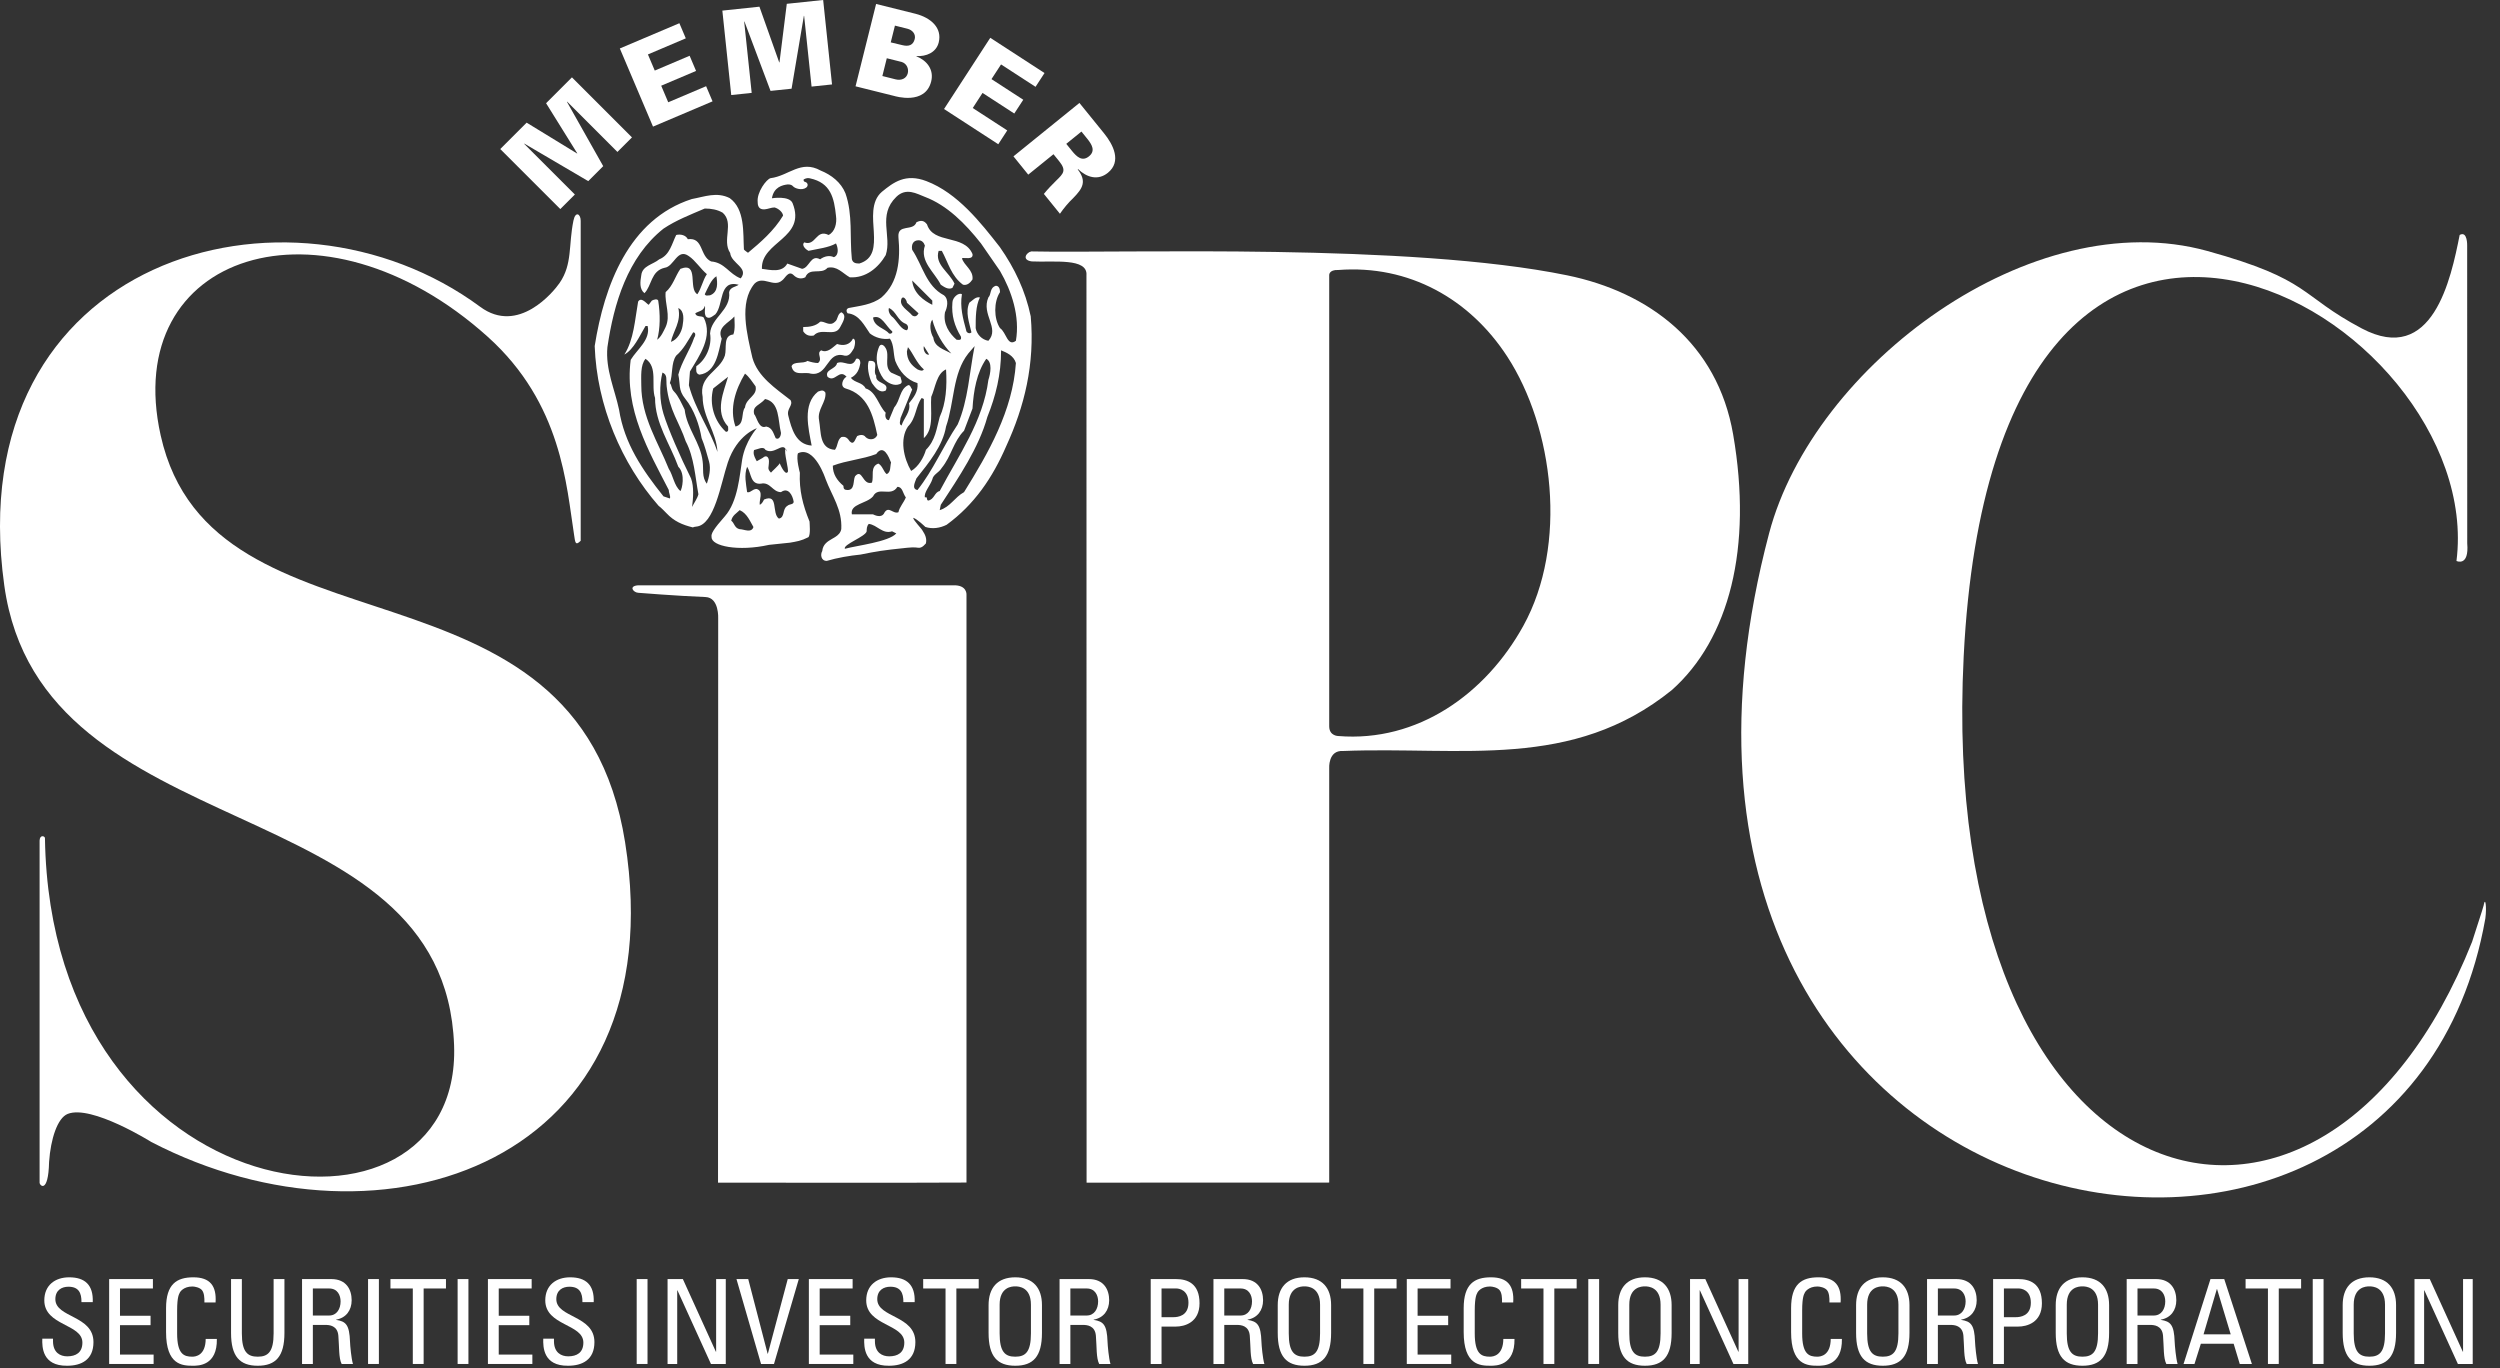 <svg width="148" height="81" viewBox="0 0 148 81" fill="none" xmlns="http://www.w3.org/2000/svg">
<rect x="0" y="0" width="148" height="81" fill="#333333" stroke="none"/>
<g clip-path="url(#clip0)">
<path fill-rule="evenodd" clip-rule="evenodd" d="M34.032 11.515L31.034 8.518V8.498L34.824 10.723L35.71 9.836L33.559 6.021H33.579L36.551 8.995L37.413 8.133L33.859 4.579L32.328 6.11L34.174 9.078L34.164 9.088L31.177 7.261L29.615 8.823L33.17 12.376L34.032 11.515Z" fill="white"/>
<path d="M42.183 6L41.802 5.103L39.559 6.055L39.143 5.074L41.207 4.199L40.826 3.301L38.762 4.178L38.357 3.223L40.599 2.27L40.219 1.374L36.694 2.869L38.658 7.496L42.183 6Z" fill="white"/>
<path d="M44.5 5.499L44.056 1.283L44.069 1.268L45.615 5.381L46.861 5.251L47.59 0.933L47.605 0.945L48.045 5.126L49.256 4.999L48.731 9.2268e-05L46.578 0.226L46.145 3.695L46.13 3.696L44.958 0.396L42.763 0.628L43.289 5.626L44.5 5.499Z" fill="white"/>
<path fill-rule="evenodd" clip-rule="evenodd" d="M52.938 5.681C52.986 5.694 54.772 6.239 55.126 4.821C55.3 4.125 54.876 3.581 54.248 3.333L54.252 3.319C54.825 3.354 55.422 3.115 55.572 2.514C55.786 1.656 55.118 1.053 54.202 0.816L51.865 0.234L50.648 5.11L52.938 5.681ZM52.236 4.501L52.498 3.448L53.383 3.669C53.682 3.765 53.807 4.069 53.74 4.339C53.663 4.643 53.363 4.783 53.026 4.699L52.236 4.501ZM52.98 1.516L53.716 1.7C54.033 1.779 54.221 2.034 54.152 2.311C54.06 2.683 53.787 2.765 53.423 2.674L52.732 2.509L52.98 1.516" fill="white"/>
<path d="M59.098 8.539L59.629 7.721L57.586 6.395L58.166 5.501L60.045 6.721L60.577 5.905L58.696 4.684L59.262 3.814L61.304 5.14L61.836 4.324L58.624 2.238L55.887 6.454L59.098 8.539Z" fill="white"/>
<path fill-rule="evenodd" clip-rule="evenodd" d="M63.123 8.516L64.021 7.789L64.363 8.211C64.643 8.558 64.867 8.933 64.466 9.256C64.066 9.581 63.746 9.285 63.465 8.939L63.123 8.516ZM62.366 9.13L62.695 9.535C63.142 10.088 62.965 10.266 62.528 10.691C62.275 10.941 62.02 11.203 61.797 11.48L62.748 12.655C62.987 12.309 63.247 11.999 63.55 11.709C64.098 11.149 64.346 10.734 63.801 10.029L63.822 10.01C64.33 10.505 65.002 10.704 65.586 10.23C66.415 9.56 65.901 8.561 65.366 7.901L63.902 6.094L59.997 9.256L60.872 10.339L62.366 9.13" fill="white"/>
<path d="M42.787 12.595C42.474 12.408 42.099 12.345 41.722 12.345C40.845 12.72 40.031 13.034 39.279 13.535C37.149 15.226 36.335 17.983 35.959 20.551C35.834 21.868 36.397 23.058 36.647 24.248C36.961 26.253 38.026 27.819 39.279 29.385L39.655 29.51C39.717 29.385 39.592 29.198 39.592 29.009C38.402 26.691 36.961 24.248 37.337 21.304C37.714 20.678 38.527 20.114 38.34 19.299H38.215C37.839 19.925 37.525 20.678 36.961 20.99C37.525 20.114 37.587 18.923 37.776 17.858C37.964 17.545 38.277 17.983 38.402 18.045L38.59 17.795C38.715 17.733 38.904 17.67 38.966 17.795C39.091 18.609 39.091 19.424 38.904 20.114C39.154 19.925 39.279 19.611 39.405 19.361C39.717 18.673 39.342 17.983 39.405 17.294C39.844 16.918 39.969 16.354 40.281 15.915C41.409 15.478 40.72 17.106 41.284 17.419C41.535 17.044 41.597 16.605 41.847 16.229C41.472 15.915 41.159 15.414 40.782 15.164C40.094 14.663 39.906 15.79 39.342 15.853C38.527 16.041 38.59 16.918 38.151 17.356C37.839 17.106 37.901 16.668 37.964 16.291C38.026 15.728 38.652 15.665 39.029 15.351C39.655 15.101 39.78 14.411 40.031 13.911C40.281 13.848 40.595 13.911 40.72 14.161C41.66 14.036 41.409 15.164 42.099 15.478C42.912 15.54 43.164 16.229 43.852 16.48C44.354 15.853 43.289 15.603 43.226 14.976C42.725 14.224 43.476 13.221 42.787 12.595ZM42.411 16.354C42.099 16.543 41.911 17.044 41.722 17.419C41.785 17.545 41.911 17.481 42.036 17.481C42.537 17.294 42.474 16.73 42.411 16.354V16.354ZM43.727 16.855C42.537 16.543 42.85 18.045 42.349 18.609C42.161 18.735 41.974 18.923 41.785 18.735C41.66 18.484 41.785 18.234 41.722 18.109C41.66 18.421 41.346 18.421 41.159 18.548C41.221 18.798 41.535 18.673 41.66 18.798C42.224 19.925 41.409 21.053 40.845 21.993L40.782 22.808C41.159 24.248 42.036 25.439 42.474 26.754C42.411 25.564 41.597 24.686 41.597 23.496C41.346 22.243 42.6 21.993 42.912 21.053C43.039 20.614 42.787 19.863 43.414 19.8C43.54 19.486 43.476 18.985 43.476 18.735C43.164 19.111 42.411 19.361 42.725 20.05C42.537 20.803 42.411 22.055 41.409 22.18C41.159 22.118 41.221 21.868 41.221 21.68C41.785 21.304 42.161 20.489 42.036 19.738C42.099 18.798 43.289 18.359 43.164 17.294C43.226 16.98 43.602 16.98 43.727 16.855V16.855ZM40.407 19.299C40.47 18.923 40.532 18.421 40.156 18.234C40.344 19.048 39.844 19.611 39.717 20.239C40.094 20.114 40.344 19.675 40.407 19.299V19.299ZM41.096 19.988C41.159 19.925 41.221 19.675 41.034 19.675C40.72 20.175 40.47 20.678 40.031 21.053C39.717 21.491 39.844 22.18 39.655 22.681C39.78 22.808 39.724 22.999 39.906 23.181C40.156 23.433 40.344 23.873 40.532 24.248C40.657 25.375 41.472 26.19 41.597 27.318C41.66 27.756 41.535 28.258 41.847 28.634C41.974 28.258 42.099 27.756 41.974 27.318C41.847 26.879 41.722 26.378 41.535 25.939C41.409 25.188 41.102 24.258 40.565 23.604C40.144 23.089 40.281 22.744 40.156 22.18C40.344 21.429 40.845 20.74 41.096 19.988V19.988ZM38.779 23.559C38.527 22.808 38.966 21.741 38.215 21.241C37.901 21.616 37.964 22.306 37.964 22.808C37.964 24.686 38.966 26.19 39.592 27.756C39.844 28.133 39.906 28.759 40.281 29.071C40.369 28.975 40.595 28.069 40.156 27.631C39.655 26.253 38.779 25.063 38.779 23.559V23.559ZM39.467 22.87C39.425 22.476 39.53 22.18 39.216 22.055C39.029 22.808 39.042 23.718 39.279 24.499C39.545 25.373 40.281 27.066 40.909 28.32C41.096 28.821 41.034 29.51 40.971 30.011C41.096 29.761 41.284 29.51 41.346 29.26C41.159 28.258 41.096 27.066 40.595 26.128C40.219 25 39.622 24.296 39.467 22.87ZM44.73 22.87C44.541 22.619 44.354 22.306 44.104 22.118C43.54 23.058 43.164 24.185 43.54 25.25C44.104 25.125 43.852 24.435 44.104 24.123C44.166 23.559 44.855 23.434 44.73 22.87ZM43.101 25.25C42.286 24.373 42.85 23.183 43.101 22.306L42.224 22.995C41.974 23.934 42.286 24.938 42.975 25.564C43.164 25.564 43.101 25.375 43.101 25.25V25.25ZM46.234 25.626C46.045 24.874 46.17 23.809 45.294 23.621C44.98 23.998 44.522 24.019 44.647 24.52C44.791 24.65 44.917 25.439 45.356 25.25C45.732 25.313 45.795 25.689 45.92 25.939C46.109 26.065 46.234 25.814 46.234 25.626V25.626ZM45.042 28.634C44.416 28.696 44.479 28.006 44.229 27.631C44.041 28.133 44.166 28.634 44.229 29.134C44.416 29.198 44.541 28.946 44.792 28.946C45.231 29.071 44.917 29.635 44.98 29.886C45.105 29.824 45.169 29.698 45.231 29.573C46.109 29.198 45.67 30.388 46.109 30.7C46.484 30.638 46.296 30.136 46.609 29.949C46.735 29.824 46.985 29.886 46.985 29.698C46.922 29.323 46.671 28.821 46.234 29.134C45.732 29.134 45.606 28.508 45.042 28.634V28.634ZM44.604 31.201C44.416 30.889 44.229 30.388 43.79 30.2C43.602 30.388 43.351 30.513 43.289 30.826C43.476 30.951 43.476 31.265 43.79 31.328C44.041 31.328 44.479 31.578 44.604 31.201V31.201ZM46.636 27.941C46.716 27.821 46.379 26.716 46.509 26.586C46.565 26.694 46.597 26.736 46.601 26.734C46.609 26.73 46.541 26.586 46.509 26.586C46.307 26.2 45.819 26.946 45.311 26.629C45.195 26.398 44.861 26.6 44.641 26.643C44.576 26.84 44.649 27.014 44.737 27.185L44.801 27.305L45.152 27.106C45.397 26.886 45.522 27.106 45.522 27.305C45.522 27.703 45.396 27.731 45.642 27.981C45.677 27.923 46.104 27.555 46.159 27.425C46.159 27.425 46.471 28.19 46.636 27.941ZM59.201 16.041L58.074 14.411C57.134 13.221 56.069 12.155 54.754 11.655C54.27 11.47 53.647 11.084 53.061 11.655C51.937 12.751 52.811 13.974 52.435 15.101C51.997 15.853 51.245 16.48 50.305 16.416C49.867 16.166 49.554 15.728 48.99 15.853C48.614 16.291 47.925 15.79 47.674 16.416C47.424 16.543 47.172 16.48 46.985 16.291C46.671 15.979 46.484 16.48 46.296 16.605C45.795 17.044 45.169 16.291 44.667 16.793C43.727 17.92 44.229 19.8 44.541 21.178C44.855 22.306 45.92 22.995 46.797 23.684C46.985 23.998 46.546 24.185 46.671 24.624C46.86 25.375 47.11 26.315 48.05 26.378C47.862 25.375 47.486 23.934 48.426 23.183C48.614 23.12 48.739 23.058 48.865 23.245C48.927 23.809 48.364 24.248 48.489 24.874C48.614 25.564 48.489 26.566 49.429 26.629C49.616 26.378 49.554 26.065 49.804 25.876C50.055 25.814 50.18 25.939 50.305 26.128C50.556 26.378 50.619 26.001 50.744 25.814C50.87 25.751 51.12 25.689 51.245 25.876C51.434 26.065 51.809 26.065 51.935 25.751C51.684 24.561 51.37 23.37 50.055 22.995C49.679 22.87 49.93 22.369 50.117 22.306C49.679 21.805 49.429 22.681 48.99 22.306C48.801 21.868 49.491 21.868 49.554 21.491C49.992 21.304 50.43 21.868 50.681 21.241C50.87 21.178 50.932 21.366 50.932 21.491C50.87 21.868 50.744 22.18 50.369 22.369C50.619 22.681 51.057 22.619 51.245 22.995C51.871 23.183 51.997 23.998 52.435 24.435C52.372 24.624 52.435 24.874 52.624 24.874L52.936 24.123C53.312 23.684 53.25 23.058 53.751 22.808C53.876 22.744 53.939 22.995 54.001 23.058L53.312 24.749C53.312 24.874 53.187 25.125 53.375 25.188C53.5 24.749 53.939 24.373 53.814 23.873C54.064 23.559 54.377 23.183 54.315 22.681C53.689 22.494 53.25 21.993 52.999 21.366C52.874 20.928 52.936 20.426 52.686 20.05C52.247 20.114 51.809 19.988 51.496 19.738C51.182 19.299 50.87 18.609 50.18 18.548C50.117 18.484 50.055 18.296 50.242 18.234C50.87 18.109 51.621 18.045 52.185 17.608C53.187 16.73 53.312 15.351 53.187 14.036C53.125 13.221 54.064 13.723 54.252 13.159C54.502 13.034 54.691 13.034 54.879 13.284C55.255 14.475 57.071 13.848 57.572 15.039C57.635 15.414 57.071 15.226 56.946 15.289C57.071 15.728 57.635 15.979 57.572 16.543C57.447 16.73 57.26 16.918 57.009 16.855C56.32 16.354 56.131 15.54 55.756 14.85H55.567C55.317 15.665 56.195 16.104 56.507 16.793L56.382 17.044C56.131 17.169 55.881 16.98 55.694 16.855C55.317 16.104 54.44 15.478 54.754 14.538C54.691 14.349 54.565 14.224 54.377 14.224C54.064 14.224 53.939 14.475 54.001 14.788C54.629 15.728 54.816 16.918 55.881 17.481C56.195 17.733 56.069 18.234 55.944 18.484C55.819 19.173 56.195 19.738 56.632 20.114C56.759 20.114 56.946 20.175 56.884 19.925C56.507 19.299 56.32 18.673 56.382 17.92C56.382 17.608 56.759 17.294 56.946 17.419C56.821 18.171 57.009 18.86 57.196 19.549C57.196 19.675 57.385 19.8 57.51 19.675C57.385 19.111 57.134 18.484 57.385 17.92C57.572 17.795 57.76 17.545 58.011 17.608C57.76 18.109 57.76 18.798 57.76 19.424C57.824 19.8 58.136 20.114 58.512 20.175C59.201 19.424 58.074 18.609 58.512 17.608C58.7 17.419 58.575 17.044 58.951 16.918C59.139 16.918 59.201 17.106 59.201 17.294C58.826 17.858 58.826 18.86 59.201 19.424C59.577 19.675 59.64 20.551 60.141 20.175C60.391 18.735 59.89 17.231 59.201 16.041V16.041ZM55.192 18.045V17.795L54.001 16.605C54.064 17.356 54.691 17.795 55.192 18.045V18.045ZM54.377 18.548L53.689 17.92C53.689 17.795 53.5 17.481 53.375 17.67C53.187 18.109 53.751 18.359 54.001 18.673C54.19 18.798 54.315 18.673 54.377 18.548V18.548ZM53.626 19.173C53.125 18.985 53.061 18.421 52.624 18.234C52.561 18.421 52.686 18.673 52.874 18.798C53.125 19.048 53.375 19.549 53.689 19.549C53.814 19.424 53.751 19.236 53.626 19.173V19.173ZM52.811 19.611C52.435 19.299 52.185 18.609 51.684 18.798C51.746 19.361 52.372 19.424 52.624 19.738C52.749 19.8 52.874 19.675 52.811 19.611ZM56.32 20.928C55.819 20.426 55.38 19.675 55.192 18.923C55.004 19.173 55.066 19.675 55.255 19.988C55.317 20.551 55.881 20.678 56.32 20.928V20.928ZM55.004 20.99L54.691 20.489C54.629 20.74 54.816 21.053 55.004 20.99ZM56.696 25.125C57.322 23.684 57.385 22.055 57.697 20.489L57.322 20.928C56.382 22.118 56.507 23.809 56.006 25.25C55.819 26.378 55.004 27.38 54.252 28.32C54.19 28.508 53.939 28.946 54.315 29.009C55.255 27.819 55.819 26.44 56.696 25.125ZM54.691 21.868C54.252 21.491 54.064 20.928 53.751 20.551L53.689 20.803C53.689 21.304 53.939 21.616 54.315 21.868C54.44 21.93 54.629 21.993 54.691 21.868V21.868ZM60.141 21.491C60.016 21.053 59.577 20.865 59.264 20.74C59.264 22.18 58.951 23.434 58.45 24.686C57.949 26.503 56.759 28.258 55.694 29.886L55.63 30.2C56.257 30.011 56.507 29.448 57.071 29.134C58.512 26.816 59.954 24.31 60.141 21.491V21.491ZM58.512 22.494C58.637 22.118 58.762 21.429 58.387 21.241C57.824 22.055 57.635 23.12 57.572 24.185L57.071 25.5C56.445 26.128 56.32 27.005 55.756 27.694C55.567 28.006 55.255 28.069 55.192 28.383C55.066 28.759 54.691 29.134 54.754 29.448C54.941 29.385 54.816 29.573 54.941 29.635C55.317 29.573 55.317 29.134 55.63 29.071C56.759 26.941 58.199 24.938 58.512 22.494V22.494ZM56.006 21.868C55.442 22.118 55.38 22.933 55.129 23.496C55.066 24.31 55.317 25.375 54.691 25.939V23.621L54.565 23.559C54.19 24.06 54.252 24.749 53.751 25.25C53.25 26.001 53.5 27.13 53.939 27.881C54.377 27.631 54.691 27.066 54.816 26.629C55.38 26.065 55.442 25.375 55.63 24.686C56.006 23.873 56.069 22.87 56.006 21.868V21.868ZM52.749 27.38C52.624 27.066 52.31 26.253 51.871 26.879C51.057 27.193 50.117 27.255 49.302 27.569C49.302 28.069 49.554 28.445 49.93 28.759C49.93 28.946 49.992 29.009 50.18 29.009C50.619 29.009 50.494 28.445 50.619 28.195C51.057 27.694 51.057 28.759 51.621 28.57C51.746 28.195 51.496 27.631 51.997 27.443C52.247 27.569 52.31 27.944 52.497 28.069C52.749 27.944 52.686 27.631 52.749 27.38V27.38ZM53.626 29.448C53.437 29.198 53.437 28.821 53.125 28.821C52.749 29.448 51.997 28.759 51.684 29.385C51.307 29.824 50.305 29.824 50.43 30.45H51.684C51.935 30.575 52.247 30.638 52.372 30.325C52.624 29.949 52.874 30.45 53.187 30.325C53.25 30.011 53.5 29.761 53.626 29.448V29.448ZM52.811 31.453C52.247 31.64 51.935 31.076 51.434 31.014C51.307 31.139 51.307 31.328 51.307 31.453C51.245 31.766 49.891 32.236 50.016 32.488C50.705 32.299 52.624 32.079 53.061 31.578L52.811 31.453ZM45.697 11.738C45.697 11.738 46.736 11.566 46.922 12.03C47.755 14.114 45.042 14.286 45.105 15.915C45.606 15.979 46.296 16.166 46.609 15.603L47.486 15.915C47.925 15.853 47.987 15.039 48.551 15.351C48.801 15.164 49.115 15.101 49.366 15.226C49.679 15.101 49.616 14.663 49.491 14.411C49.052 14.663 48.426 14.725 47.862 14.85C47.736 14.788 47.424 14.538 47.611 14.349C48.301 14.6 48.301 13.535 49.052 13.911C49.429 13.723 49.554 13.221 49.491 12.783C49.38 11.72 49.185 10.824 47.95 10.558C47.845 10.535 47.75 10.53 47.579 10.62C47.579 10.646 47.539 10.736 47.666 10.77C47.832 10.815 47.865 11.006 47.724 11.109C47.477 11.289 47.062 11.161 46.946 11.028C46.886 10.959 46.801 10.914 46.63 10.918C46.329 10.955 45.811 11.063 45.697 11.738ZM42.126 31.794C42.077 31.603 42.25 31.313 42.907 30.571C43.696 29.681 43.787 28.104 43.936 27.21C44.119 26.113 44.806 25.351 44.806 25.351C44.806 25.351 43.639 25.724 43.085 27.385C42.669 28.633 42.3 31.078 41.216 31.175C41.13 31.183 41.065 31.199 41.016 31.223C40.386 31.068 39.899 30.854 39.459 30.386C39.459 30.386 39.109 30.02 38.991 29.946C36.789 27.431 35.332 24.009 35.206 20.485C35.771 16.913 37.221 12.984 40.955 11.783C41.724 11.643 42.429 11.344 43.196 11.726C44.115 12.384 43.984 13.789 44.04 14.77C44.066 14.816 44.282 14.964 44.282 14.964C45.021 14.348 45.809 13.675 46.357 12.766C46.344 12.564 46.084 12.34 45.85 12.281C45.664 12.281 45.466 12.376 45.275 12.393C45.049 12.41 44.855 12.329 44.855 11.973C44.789 11.376 45.382 10.603 45.616 10.548C46.699 10.411 47.409 9.445 48.579 10.095C49.215 10.35 49.792 10.798 50.051 11.445C50.494 12.708 50.294 14.04 50.43 15.341C50.482 15.548 50.629 15.601 50.87 15.601C51.74 15.338 51.777 14.593 51.73 13.726C51.687 12.956 51.536 11.926 52.207 11.356C52.891 10.796 53.607 10.249 54.846 10.723C56.692 11.429 58.061 13.183 59.19 14.625C60.071 15.884 60.702 17.213 61.019 18.725C61.27 21.558 60.641 24.078 59.572 26.404C58.755 28.29 57.68 29.869 56.039 31.068C55.655 31.26 55.199 31.334 54.781 31.195C54.781 31.195 54.281 30.706 54.06 30.653C54.061 30.798 54.586 31.319 54.621 31.425C54.771 31.649 54.881 31.894 54.811 32.174L54.667 32.318C54.474 32.483 54.337 32.419 54.214 32.41C54.104 32.401 53.944 32.401 53.697 32.428C52.172 32.585 51.906 32.639 50.941 32.831C50.319 32.893 49.567 33.018 48.945 33.205C48.601 33.208 48.555 32.826 48.677 32.621C48.717 32.221 48.994 32.053 49.247 31.906L49.437 31.795C49.62 31.679 49.762 31.546 49.804 31.32C49.865 30.164 49.259 29.375 48.874 28.358C48.874 28.358 48.226 26.359 47.239 26.834C47.12 27.15 47.352 27.985 47.352 27.985C47.304 29.023 47.526 29.895 47.925 30.876C47.925 30.994 47.999 31.66 47.856 31.803C47.419 32.025 47.165 32.055 46.767 32.126C46.626 32.146 46.457 32.156 45.529 32.255C43.707 32.664 42.1 32.33 42.126 31.794V31.794ZM49.741 19.361C49.429 19.988 48.614 19.361 48.175 19.863C47.862 19.925 47.674 19.8 47.549 19.611V19.361C47.925 19.361 48.301 19.299 48.551 19.048C48.801 18.985 49.115 19.361 49.429 19.048C49.616 18.923 49.554 18.609 49.804 18.484C50.18 18.673 49.867 19.111 49.741 19.361ZM51.871 22.243C51.809 22.744 52.686 22.619 52.435 23.12C52.06 23.308 51.809 22.933 51.621 22.681C51.434 22.306 51.307 21.68 51.434 21.366C52.122 21.304 51.621 21.93 51.871 22.243V22.243ZM53.312 22.306C53.312 22.431 53.5 22.681 53.25 22.744C52.936 22.87 52.561 22.681 52.31 22.431C51.935 21.93 51.746 21.178 52.06 20.489C52.185 20.301 52.372 20.489 52.435 20.614C52.686 21.053 52.31 21.68 52.749 22.055L53.312 22.306ZM50.556 20.614C50.43 20.803 50.305 21.115 49.992 21.053C48.927 20.74 49.052 22.306 47.987 22.118C47.611 21.993 46.985 22.306 46.86 21.68C46.985 21.366 47.549 21.554 47.8 21.366C47.987 21.429 48.237 21.491 48.426 21.491C48.739 21.241 48.301 20.928 48.614 20.74C48.99 20.928 49.302 20.551 49.554 20.364C49.93 20.489 50.305 20.426 50.494 20.05C50.681 20.05 50.619 20.426 50.556 20.614" fill="white"/>
<path d="M2.504 79.251C2.49 79.731 2.49 80.866 3.973 80.852C4.802 80.852 5.533 80.511 5.533 79.453C5.533 77.858 3.277 78.018 3.277 76.912C3.277 76.368 3.667 76.174 4.05 76.174C4.655 76.174 4.829 76.536 4.823 77.086H5.491C5.533 76.062 5.018 75.617 4.099 75.617C3.256 75.617 2.623 76.09 2.623 76.981C2.623 78.492 4.878 78.367 4.878 79.48C4.878 80.079 4.488 80.295 3.98 80.295C3.569 80.295 3.138 80.079 3.138 79.397V79.251H2.504Z" fill="white"/>
<path d="M9.094 80.747V80.191H7.103V78.45H8.913V77.893H7.103V76.278H9.052V75.721H6.462V80.747H9.094Z" fill="white"/>
<path d="M12.762 77.106C12.825 76.132 12.442 75.617 11.446 75.617C10.458 75.617 9.831 76.02 9.831 77.441V78.861C9.831 80.81 10.792 80.852 11.418 80.852C11.746 80.852 12.867 80.852 12.838 79.265H12.177C12.171 80.246 11.578 80.316 11.384 80.316C10.889 80.316 10.486 80.17 10.486 78.937V77.594C10.486 76.731 10.611 76.605 10.632 76.55C10.653 76.48 10.861 76.16 11.391 76.16C11.523 76.16 11.822 76.216 11.955 76.375C12.087 76.536 12.108 76.821 12.101 77.106H12.762Z" fill="white"/>
<path d="M13.678 78.91C13.678 80.302 14.193 80.852 15.258 80.852C16.323 80.852 16.839 80.302 16.839 78.91V75.721H16.198V78.938C16.198 80.037 15.864 80.316 15.258 80.316C14.653 80.316 14.318 80.037 14.318 78.938V75.721H13.678V78.91Z" fill="white"/>
<path fill-rule="evenodd" clip-rule="evenodd" d="M18.521 76.278H19.488C19.983 76.278 20.163 76.682 20.163 77.044C20.163 77.483 19.941 77.879 19.482 77.879H18.521V76.278ZM19.272 78.436C19.488 78.436 19.983 78.464 20.031 79.077C20.087 79.745 20.046 80.399 20.226 80.747H20.895C20.797 80.434 20.727 79.648 20.721 79.432C20.686 78.422 20.477 78.227 19.9 78.137V78.123C20.491 78.018 20.818 77.566 20.818 76.974C20.818 76.348 20.505 75.721 19.613 75.721H17.881V80.747H18.521V78.436H19.272" fill="white"/>
<path d="M21.789 80.747H22.43V75.721H21.789V80.747V80.747Z" fill="white"/>
<path d="M23.115 75.721V76.278H24.438V80.747H25.079V76.278H26.401V75.721H23.115Z" fill="white"/>
<path d="M27.091 80.747H27.731V75.721H27.091V80.747V80.747Z" fill="white"/>
<path d="M31.516 80.747V80.191H29.525V78.45H31.335V77.893H29.525V76.278H31.474V75.721H28.885V80.747H31.516Z" fill="white"/>
<path d="M32.161 79.251C32.148 79.731 32.148 80.866 33.63 80.852C34.459 80.852 35.19 80.511 35.19 79.453C35.19 77.858 32.934 78.018 32.934 76.912C32.934 76.368 33.324 76.174 33.706 76.174C34.313 76.174 34.486 76.536 34.48 77.086H35.148C35.19 76.062 34.675 75.617 33.755 75.617C32.914 75.617 32.28 76.09 32.28 76.981C32.28 78.492 34.535 78.367 34.535 79.48C34.535 80.079 34.145 80.295 33.638 80.295C33.227 80.295 32.795 80.079 32.795 79.397V79.251H32.161Z" fill="white"/>
<path d="M37.692 80.747H38.333V75.721H37.692V80.747Z" fill="white"/>
<path d="M42.395 75.721V80.024H42.381L40.425 75.721H39.52V80.747H40.091V76.389H40.105L42.088 80.747H42.966V75.721H42.395Z" fill="white"/>
<path d="M47.289 75.721H46.634L45.457 80.142H45.444L44.295 75.721H43.599L45.054 80.747H45.82L47.289 75.721Z" fill="white"/>
<path d="M50.516 80.747V80.191H48.525V78.45H50.335V77.893H48.525V76.278H50.475V75.721H47.885V80.747H50.516Z" fill="white"/>
<path d="M51.161 79.251C51.148 79.731 51.148 80.866 52.63 80.852C53.459 80.852 54.19 80.511 54.19 79.453C54.19 77.858 51.934 78.018 51.934 76.912C51.934 76.368 52.324 76.174 52.708 76.174C53.313 76.174 53.486 76.536 53.48 77.086H54.148C54.19 76.062 53.674 75.617 52.755 75.617C51.914 75.617 51.28 76.09 51.28 76.981C51.28 78.492 53.535 78.367 53.535 79.48C53.535 80.079 53.145 80.295 52.638 80.295C52.227 80.295 51.795 80.079 51.795 79.397V79.251H51.161Z" fill="white"/>
<path d="M54.653 75.721V76.278H55.976V80.747H56.617V76.278H57.94V75.721H54.653Z" fill="white"/>
<path fill-rule="evenodd" clip-rule="evenodd" d="M60.104 80.852C61.169 80.852 61.684 80.302 61.684 78.91V77.26C61.684 76.257 61.169 75.617 60.104 75.617C59.039 75.617 58.524 76.257 58.524 77.26V78.91C58.524 80.302 59.039 80.852 60.104 80.852ZM60.104 80.316C59.498 80.316 59.178 80.037 59.178 78.938V77.239C59.178 76.187 59.903 76.153 60.104 76.153C60.306 76.153 61.031 76.187 61.031 77.239V78.938C61.031 80.037 60.709 80.316 60.104 80.316Z" fill="white"/>
<path fill-rule="evenodd" clip-rule="evenodd" d="M63.366 76.278H64.333C64.828 76.278 65.009 76.682 65.009 77.044C65.009 77.483 64.786 77.879 64.327 77.879H63.366V76.278ZM64.118 78.436C64.333 78.436 64.828 78.464 64.877 79.077C64.932 79.745 64.891 80.399 65.072 80.747H65.739C65.642 80.434 65.573 79.648 65.566 79.432C65.531 78.422 65.322 78.227 64.744 78.137V78.123C65.336 78.018 65.663 77.566 65.663 76.974C65.663 76.348 65.349 75.721 64.459 75.721H62.726V80.747H63.366V78.436H64.118" fill="white"/>
<path fill-rule="evenodd" clip-rule="evenodd" d="M68.763 76.278H69.647C69.786 76.278 70.357 76.355 70.357 77.12C70.357 77.907 69.731 77.977 69.467 77.977H68.763V76.278ZM68.763 80.747V78.534H69.606C70.121 78.534 71.012 78.297 71.012 77.155C71.012 75.972 70.287 75.721 69.612 75.721H68.122V80.747H68.763" fill="white"/>
<path fill-rule="evenodd" clip-rule="evenodd" d="M72.477 76.278H73.444C73.939 76.278 74.119 76.682 74.119 77.044C74.119 77.483 73.897 77.879 73.438 77.879H72.477V76.278ZM73.229 78.436C73.444 78.436 73.939 78.464 73.988 79.077C74.043 79.745 74.002 80.399 74.183 80.747H74.851C74.753 80.434 74.684 79.648 74.677 79.432C74.642 78.422 74.433 78.227 73.856 78.137V78.123C74.447 78.018 74.774 77.566 74.774 76.974C74.774 76.348 74.461 75.721 73.569 75.721H71.837V80.747H72.477V78.436H73.229" fill="white"/>
<path fill-rule="evenodd" clip-rule="evenodd" d="M77.222 80.852C78.287 80.852 78.802 80.302 78.802 78.91V77.26C78.802 76.257 78.287 75.617 77.222 75.617C76.157 75.617 75.642 76.257 75.642 77.26V78.91C75.642 80.302 76.157 80.852 77.222 80.852ZM77.222 80.316C76.617 80.316 76.295 80.037 76.295 78.938V77.239C76.295 76.187 77.02 76.153 77.222 76.153C77.423 76.153 78.148 76.187 78.148 77.239V78.938C78.148 80.037 77.827 80.316 77.222 80.316Z" fill="white"/>
<path d="M79.391 75.721V76.278H80.713V80.747H81.354V76.278H82.677V75.721H79.391Z" fill="white"/>
<path d="M85.913 80.747V80.191H83.922V78.45H85.732V77.893H83.922V76.278H85.871V75.721H83.282V80.747H85.913Z" fill="white"/>
<path d="M89.582 77.106C89.644 76.132 89.262 75.617 88.265 75.617C87.277 75.617 86.65 76.02 86.65 77.441V78.861C86.65 80.81 87.612 80.852 88.238 80.852C88.565 80.852 89.685 80.852 89.658 79.265H88.997C88.99 80.246 88.398 80.316 88.203 80.316C87.709 80.316 87.305 80.17 87.305 78.937V77.594C87.305 76.731 87.43 76.605 87.452 76.55C87.472 76.48 87.68 76.16 88.21 76.16C88.343 76.16 88.642 76.216 88.774 76.375C88.907 76.536 88.927 76.821 88.92 77.106H89.582Z" fill="white"/>
<path d="M90.052 75.721V76.278H91.374V80.747H92.016V76.278H93.338V75.721H90.052Z" fill="white"/>
<path d="M94.027 80.747H94.668V75.721H94.027V80.747Z" fill="white"/>
<path fill-rule="evenodd" clip-rule="evenodd" d="M97.38 80.852C98.445 80.852 98.96 80.302 98.96 78.91V77.26C98.96 76.257 98.445 75.617 97.38 75.617C96.315 75.617 95.8 76.257 95.8 77.26V78.91C95.8 80.302 96.315 80.852 97.38 80.852ZM97.38 80.316C96.775 80.316 96.454 80.037 96.454 78.938V77.239C96.454 76.187 97.179 76.153 97.38 76.153C97.581 76.153 98.306 76.187 98.306 77.239V78.938C98.306 80.037 97.986 80.316 97.38 80.316Z" fill="white"/>
<path d="M102.925 75.721V80.024H102.911L100.955 75.721H100.05V80.747H100.621V76.389H100.635L102.619 80.747H103.496V75.721H102.925Z" fill="white"/>
<path d="M108.964 77.106C109.027 76.132 108.644 75.617 107.648 75.617C106.659 75.617 106.033 76.02 106.033 77.441V78.861C106.033 80.81 106.994 80.852 107.621 80.852C107.948 80.852 109.068 80.852 109.041 79.265H108.379C108.373 80.246 107.781 80.316 107.586 80.316C107.092 80.316 106.688 80.17 106.688 78.937V77.594C106.688 76.731 106.813 76.605 106.834 76.55C106.854 76.48 107.063 76.16 107.593 76.16C107.726 76.16 108.024 76.216 108.157 76.375C108.289 76.536 108.309 76.821 108.303 77.106H108.964Z" fill="white"/>
<path fill-rule="evenodd" clip-rule="evenodd" d="M111.461 80.852C112.526 80.852 113.041 80.302 113.041 78.91V77.26C113.041 76.257 112.526 75.617 111.461 75.617C110.396 75.617 109.881 76.257 109.881 77.26V78.91C109.881 80.302 110.396 80.852 111.461 80.852ZM111.461 80.316C110.855 80.316 110.535 80.037 110.535 78.938V77.239C110.535 76.187 111.26 76.153 111.461 76.153C111.662 76.153 112.387 76.187 112.387 77.239V78.938C112.387 80.037 112.066 80.316 111.461 80.316Z" fill="white"/>
<path fill-rule="evenodd" clip-rule="evenodd" d="M114.722 76.278H115.69C116.185 76.278 116.365 76.682 116.365 77.044C116.365 77.483 116.142 77.879 115.684 77.879H114.722V76.278ZM115.474 78.436C115.69 78.436 116.185 78.464 116.234 79.077C116.289 79.745 116.247 80.399 116.429 80.747H117.096C116.999 80.434 116.93 79.648 116.922 79.432C116.887 78.422 116.679 78.227 116.101 78.137V78.123C116.692 78.018 117.02 77.566 117.02 76.974C117.02 76.348 116.706 75.721 115.815 75.721H114.081V80.747H114.722V78.436H115.474" fill="white"/>
<path fill-rule="evenodd" clip-rule="evenodd" d="M118.632 76.278H119.516C119.656 76.278 120.226 76.355 120.226 77.12C120.226 77.907 119.6 77.977 119.336 77.977H118.632V76.278ZM118.632 80.747V78.534H119.475C119.99 78.534 120.881 78.297 120.881 77.155C120.881 75.972 120.157 75.721 119.481 75.721H117.992V80.747H118.632" fill="white"/>
<path fill-rule="evenodd" clip-rule="evenodd" d="M123.279 80.852C124.344 80.852 124.859 80.302 124.859 78.91V77.26C124.859 76.257 124.344 75.617 123.279 75.617C122.214 75.617 121.699 76.257 121.699 77.26V78.91C121.699 80.302 122.214 80.852 123.279 80.852ZM123.279 80.316C122.673 80.316 122.353 80.037 122.353 78.938V77.239C122.353 76.187 123.077 76.153 123.279 76.153C123.48 76.153 124.205 76.187 124.205 77.239V78.938C124.205 80.037 123.884 80.316 123.279 80.316Z" fill="white"/>
<path fill-rule="evenodd" clip-rule="evenodd" d="M126.54 76.278H127.508C128.003 76.278 128.183 76.682 128.183 77.044C128.183 77.483 127.96 77.879 127.502 77.879H126.54V76.278ZM127.293 78.436C127.508 78.436 128.003 78.464 128.052 79.077C128.107 79.745 128.065 80.399 128.247 80.747H128.914C128.817 80.434 128.748 79.648 128.74 79.432C128.705 78.422 128.497 78.227 127.919 78.137V78.123C128.51 78.018 128.838 77.566 128.838 76.974C128.838 76.348 128.524 75.721 127.633 75.721H125.9V80.747H126.54V78.436H127.293" fill="white"/>
<path fill-rule="evenodd" clip-rule="evenodd" d="M129.267 80.747H129.914L130.29 79.55H132.233L132.594 80.747H133.312L131.675 75.721H130.86L129.267 80.747ZM132.058 78.993H130.45L131.237 76.313H131.25L132.058 78.993Z" fill="white"/>
<path d="M132.939 75.721V76.278H134.262V80.747H134.903V76.278H136.226V75.721H132.939Z" fill="white"/>
<path d="M136.914 80.747H137.555V75.721H136.914V80.747Z" fill="white"/>
<path fill-rule="evenodd" clip-rule="evenodd" d="M140.267 80.852C141.332 80.852 141.847 80.302 141.847 78.91V77.26C141.847 76.257 141.332 75.617 140.267 75.617C139.202 75.617 138.687 76.257 138.687 77.26V78.91C138.687 80.302 139.202 80.852 140.267 80.852ZM140.267 80.316C139.662 80.316 139.34 80.037 139.34 78.938V77.239C139.34 76.187 140.065 76.153 140.267 76.153C140.468 76.153 141.193 76.187 141.193 77.239V78.938C141.193 80.037 140.872 80.316 140.267 80.316Z" fill="white"/>
<path d="M145.813 75.721V80.024H145.8L143.843 75.721H142.938V80.747H143.508V76.389H143.522L145.507 80.747H146.385V75.721H145.813Z" fill="white"/>
<path d="M34.377 13.068V32.015C34.053 32.337 34.053 32.095 33.986 31.664C33.531 28.775 33.273 23.894 28.876 19.939C19.076 11.126 7.098 14.963 9.512 25.776C12.581 39.524 34.178 31.98 37.007 49.87C39.997 68.791 22.706 74.74 8.958 67.606C8.958 67.606 5.409 65.382 4.007 65.944C3.399 66.186 2.999 67.43 2.906 68.787C2.859 70.752 2.314 70.164 2.344 69.994C2.339 69.177 2.344 49.76 2.344 49.76C2.359 49.391 2.661 49.495 2.661 49.616C3.009 72.05 27.356 74.914 26.882 61.879C26.321 46.468 2.447 50.464 0.253 34.655C-2.446 15.224 17.069 9.766 28.432 18.166C30.681 19.828 32.771 17.275 33.129 16.75C33.896 15.633 33.647 14.525 33.948 13.059C34.068 12.477 34.377 12.664 34.377 13.068Z" fill="white"/>
<path d="M146.06 32.166C146.18 33.57 145.423 33.21 145.423 33.21C147.265 18.688 118.13 1.636 116.251 38.841C114.59 71.733 137.41 78.219 146.348 55.754C146.437 55.441 147.003 53.759 147.028 53.615C147.133 53.021 147.221 53.704 147.133 54.369C142.078 83.143 93.621 73.571 104.733 31.565C107.372 21.591 120.308 11.988 130.678 14.859C136.857 16.569 136.086 17.473 139.822 19.446C144.015 21.661 145.095 16.52 145.612 13.909C146.083 13.648 146.056 14.541 146.056 14.541L146.06 32.166Z" fill="white"/>
<path d="M89.229 21.108C87.007 17.691 83.407 15.665 79.231 15.983C78.658 15.96 78.689 16.294 78.689 16.294V43.003C78.693 43.576 79.231 43.573 79.231 43.573C83.913 43.953 87.947 41.093 90.178 37.055C92.837 32.245 91.967 25.316 89.229 21.108ZM102.603 25.724C103.762 32.445 102.37 37.824 98.974 40.851C93.061 45.624 86.564 44.18 79.505 44.459C78.613 44.405 78.689 45.488 78.689 45.488V70.008L64.326 70.013L64.318 16.298C64.404 15.248 62.367 15.539 61.082 15.476C60.457 15.394 60.766 14.933 61.057 14.884C66.629 15.005 83.393 14.375 92.769 16.298C97.622 17.293 101.672 20.311 102.603 25.724" fill="white"/>
<path d="M57.216 35.208V70.007C55.18 70.028 42.507 70.013 42.507 70.013L42.517 36.617C42.517 36.617 42.584 35.377 41.767 35.345C40.07 35.278 37.782 35.093 37.782 35.093C37.491 35.075 37.191 34.691 37.782 34.65C39.514 34.65 56.434 34.65 56.434 34.65C57.266 34.625 57.216 35.208 57.216 35.208Z" fill="white"/>
</g>
<defs>
<clipPath id="clip0">
<rect width="147.169" height="80.852" fill="white"/>
</clipPath>
</defs>
</svg>
